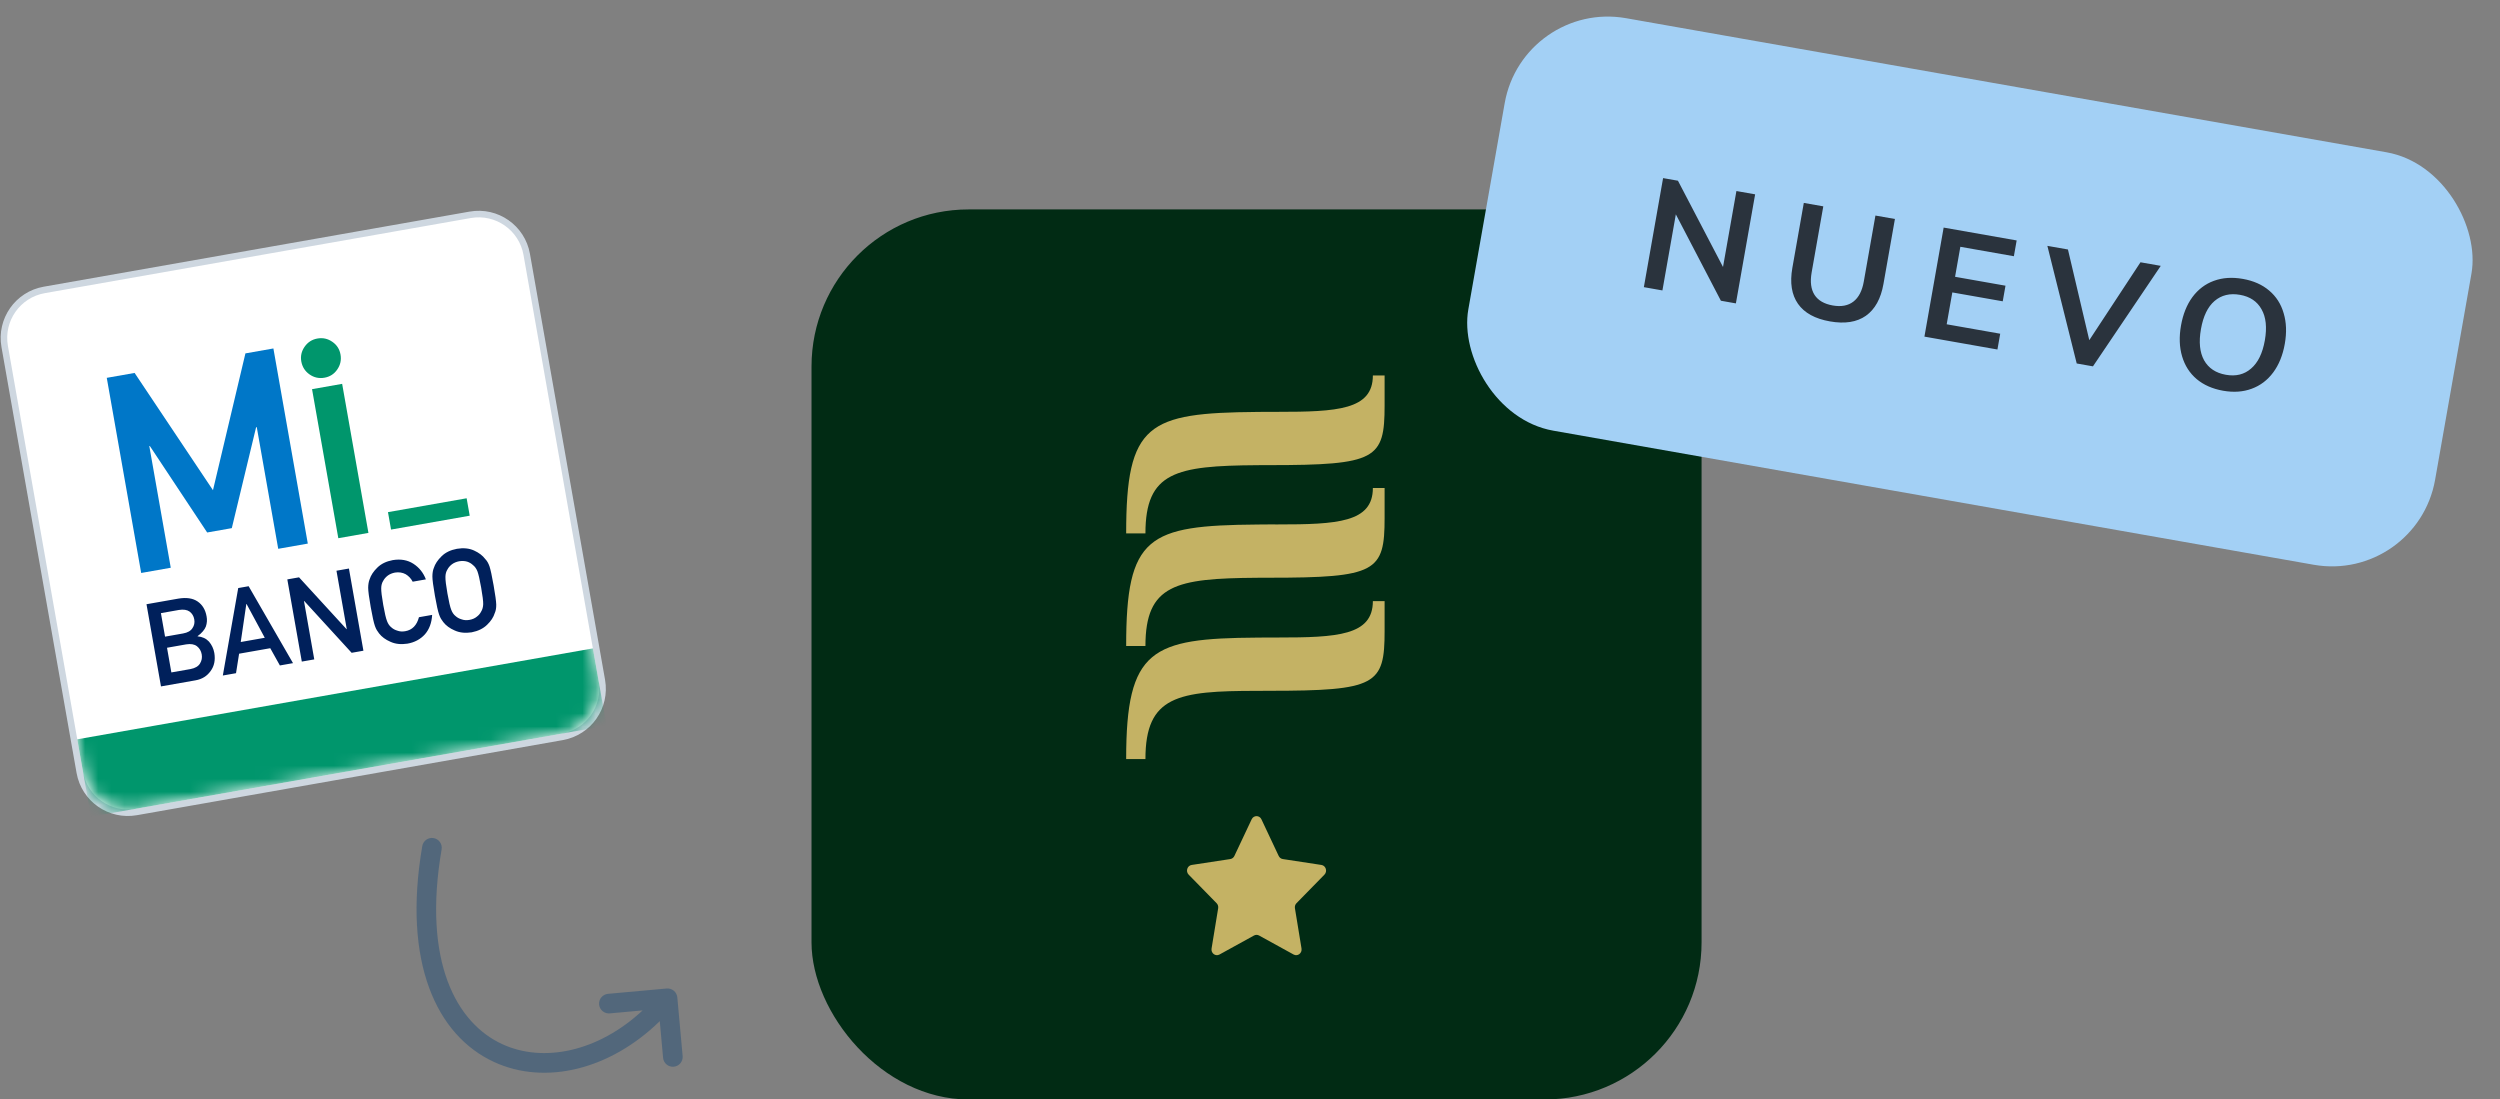 <svg width="191" height="84" viewBox="0 0 191 84" fill="none" xmlns="http://www.w3.org/2000/svg">
<rect x="0" y="0" width="191" height="84" fill="#808080" stroke="none"/>
<rect x="62" y="16" width="68" height="68" rx="12" fill="#012B14"/>
<path d="M95.627 62.594L94.307 65.394C94.247 65.522 94.13 65.612 93.994 65.632L91.044 66.082C90.703 66.133 90.567 66.573 90.814 66.824L92.948 69.004C93.046 69.103 93.091 69.248 93.068 69.389L92.564 72.466C92.505 72.822 92.862 73.094 93.168 72.926L95.806 71.473C95.927 71.406 96.072 71.406 96.194 71.473L98.832 72.926C99.138 73.094 99.494 72.822 99.436 72.466L98.932 69.389C98.909 69.248 98.953 69.103 99.052 69.004L101.186 66.824C101.433 66.573 101.297 66.133 100.956 66.082L98.006 65.632C97.87 65.612 97.753 65.522 97.692 65.394L96.373 62.594C96.297 62.433 96.148 62.352 96 62.352C95.852 62.352 95.704 62.433 95.627 62.594Z" fill="#C4B264"/>
<path fill-rule="evenodd" clip-rule="evenodd" d="M105.784 28.684H104.887C104.887 31.318 102.156 31.465 97.617 31.465C96.958 31.465 96.842 31.465 96.727 31.465C96.624 31.466 96.522 31.468 96.036 31.472C87.702 31.546 86.039 32.342 86.039 40.752H87.511C87.511 36.053 89.844 35.585 96.036 35.54C96.443 35.537 96.445 35.536 96.448 35.536C96.45 35.536 96.453 35.536 96.972 35.536C105.16 35.536 105.784 35.076 105.784 30.971V30.08V29.323V29.055V28.684ZM104.887 37.285H105.784V37.656V37.924V38.681V39.572C105.784 43.677 105.16 44.138 96.972 44.138C96.681 44.138 96.553 44.137 96.495 44.137C96.45 44.137 96.449 44.137 96.448 44.137L96.448 44.137C96.445 44.138 96.438 44.139 96.036 44.142C89.844 44.186 87.511 44.655 87.511 49.354H86.039C86.039 40.943 87.702 40.147 96.036 40.074C96.334 40.071 96.488 40.069 96.586 40.068C96.648 40.068 96.687 40.067 96.727 40.067C96.798 40.066 96.87 40.066 97.069 40.066C97.193 40.066 97.365 40.067 97.617 40.067C102.156 40.067 104.887 39.919 104.887 37.285ZM104.887 45.925H105.784V46.296V46.564V47.321V48.212C105.784 52.317 105.16 52.777 96.972 52.777C96.453 52.777 96.45 52.779 96.448 52.78C96.445 52.781 96.443 52.782 96.036 52.782C89.984 52.782 87.511 53.167 87.511 57.993H86.039C86.039 49.583 87.974 48.768 96.036 48.713C96.402 48.711 96.55 48.709 96.645 48.708C96.676 48.708 96.702 48.708 96.727 48.708C96.838 48.706 96.949 48.706 97.546 48.706H97.617C102.156 48.706 104.887 48.559 104.887 45.925Z" fill="#C4B264"/>
<path d="M33.127 64.029C32.718 63.959 32.331 64.234 32.261 64.642C30.734 73.55 33.366 79.12 37.749 81.138C41.665 82.94 46.614 81.72 50.406 78.017L50.66 80.818C50.698 81.231 51.063 81.535 51.475 81.497C51.888 81.46 52.192 81.095 52.154 80.682L51.747 76.201C51.709 75.788 51.345 75.484 50.932 75.522L46.451 75.929C46.038 75.967 45.734 76.331 45.772 76.744C45.809 77.156 46.174 77.46 46.587 77.423L49.096 77.195C45.68 80.376 41.5 81.213 38.376 79.775C34.883 78.167 32.267 73.487 33.739 64.895C33.809 64.487 33.535 64.099 33.127 64.029Z" fill="#52677B"/>
<rect x="116.348" width="75" height="32" rx="8" transform="rotate(10 116.348 0)" fill="#A3D0F5"/>
<path d="M132.662 14.595L134.092 14.847L132.622 23.179L131.476 22.976L128.034 16.375L127.009 22.189L125.591 21.939L127.06 13.607L128.195 13.807L131.638 20.398L132.662 14.595ZM139.809 24.555C138.667 24.354 137.853 23.906 137.366 23.211C136.879 22.516 136.736 21.601 136.936 20.466L137.811 15.503L139.3 15.765L138.41 20.812C138.284 21.529 138.357 22.102 138.631 22.532C138.906 22.954 139.37 23.223 140.024 23.338C140.67 23.452 141.195 23.354 141.599 23.043C142.003 22.733 142.268 22.223 142.393 21.514L143.283 16.468L144.772 16.73L143.896 21.694C143.698 22.82 143.25 23.631 142.554 24.125C141.859 24.612 140.944 24.756 139.809 24.555ZM147.026 25.718L148.495 17.387L154.073 18.37L153.86 19.576L149.771 18.855L149.367 21.147L153.22 21.827L153.009 23.02L149.157 22.341L148.727 24.775L152.816 25.496L152.604 26.702L147.026 25.718ZM163.533 20.038L165.082 20.311L159.902 27.989L158.661 27.77L156.419 18.784L157.991 19.061L159.621 25.989L163.533 20.038ZM169.845 29.852C169.033 29.708 168.359 29.411 167.821 28.959C167.291 28.508 166.922 27.931 166.713 27.228C166.504 26.525 166.476 25.74 166.628 24.873C166.781 24.007 167.071 23.282 167.499 22.7C167.936 22.11 168.484 21.695 169.144 21.454C169.804 21.213 170.54 21.164 171.351 21.307C172.163 21.45 172.833 21.747 173.363 22.198C173.901 22.651 174.27 23.227 174.471 23.929C174.682 24.624 174.711 25.405 174.558 26.272C174.405 27.138 174.11 27.866 173.673 28.455C173.236 29.044 172.688 29.459 172.028 29.7C171.376 29.943 170.648 29.993 169.845 29.852ZM170.059 28.634C170.824 28.769 171.465 28.61 171.983 28.157C172.51 27.706 172.86 26.988 173.034 26.003C173.207 25.018 173.123 24.227 172.782 23.631C172.449 23.028 171.901 22.659 171.137 22.525C170.365 22.388 169.715 22.546 169.189 22.997C168.672 23.442 168.326 24.157 168.153 25.142C167.979 26.127 168.059 26.921 168.391 27.524C168.731 28.128 169.287 28.498 170.059 28.634Z" fill="#2A333D"/>
<path d="M3.382 22.15C1.354 22.507 0 24.441 0.358 26.469L6.096 59.01C6.453 61.038 8.387 62.392 10.415 62.035L42.956 56.297C44.984 55.939 46.338 54.005 45.98 51.978L40.242 19.436C39.885 17.408 37.951 16.054 35.923 16.412L3.382 22.15Z" fill="white" stroke="#CED7E0" stroke-width="0.5"/>
<mask id="mask0_14300_208817" style="mask-type:alpha" maskUnits="userSpaceOnUse" x="0" y="16" width="46" height="46">
<path fill-rule="evenodd" clip-rule="evenodd" d="M0.604 26.425C0.27 24.534 1.534 22.73 3.425 22.396L35.967 16.658C37.859 16.325 39.663 17.588 39.996 19.48L45.734 52.021C46.068 53.913 44.805 55.717 42.913 56.05L10.371 61.788C8.48 62.122 6.676 60.859 6.342 58.967L0.604 26.425Z" fill="white"/>
</mask>
<g mask="url(#mask0_14300_208817)">
<rect x="5.904" y="56.483" width="40" height="6" transform="rotate(-10 5.904 56.483)" fill="#00966C"/>
<path fill-rule="evenodd" clip-rule="evenodd" d="M26.14 29.326L28.148 40.713L25.847 41.119L23.84 29.732L26.14 29.326ZM23.018 27.609C22.948 27.206 23.033 26.833 23.274 26.488C23.516 26.143 23.841 25.935 24.25 25.863C24.666 25.789 25.046 25.873 25.391 26.115C25.734 26.349 25.943 26.675 26.016 27.091C26.089 27.506 26.005 27.887 25.764 28.232C25.529 28.575 25.204 28.784 24.788 28.857C24.372 28.93 23.992 28.846 23.647 28.605C23.303 28.363 23.093 28.031 23.018 27.609ZM29.876 40.459L35.886 39.399L35.651 38.068L29.641 39.128L29.876 40.459Z" fill="#00966C"/>
<path fill-rule="evenodd" clip-rule="evenodd" d="M10.786 43.775L13.046 43.376L11.407 34.082L11.448 34.075L15.828 40.682L17.71 40.35L19.566 32.643L19.617 32.634L21.256 41.929L23.516 41.53L20.887 26.622L18.75 26.999L16.271 37.452L10.284 28.492L8.157 28.867L10.786 43.775Z" fill="#0077C8"/>
<path fill-rule="evenodd" clip-rule="evenodd" d="M32.465 48.461C32.797 48.079 32.981 47.585 33.016 46.978L32.008 47.155C31.845 47.773 31.496 48.13 30.962 48.224C30.738 48.263 30.537 48.25 30.36 48.183C30.182 48.132 30.031 48.05 29.908 47.939C29.761 47.826 29.648 47.663 29.569 47.452C29.485 47.242 29.388 46.828 29.279 46.211C29.17 45.594 29.119 45.169 29.125 44.937C29.128 44.718 29.179 44.529 29.279 44.373C29.357 44.226 29.47 44.095 29.618 43.98C29.765 43.868 29.949 43.79 30.172 43.745C30.477 43.697 30.751 43.739 30.994 43.87C31.229 44.013 31.407 44.203 31.529 44.442L32.537 44.264C32.344 43.757 32.025 43.358 31.581 43.07C31.136 42.784 30.611 42.692 30.004 42.793C29.511 42.886 29.12 43.076 28.83 43.364C28.534 43.65 28.336 43.951 28.235 44.268C28.167 44.437 28.132 44.649 28.129 44.904C28.13 45.158 28.194 45.65 28.323 46.38C28.45 47.097 28.557 47.579 28.644 47.824C28.691 47.955 28.739 48.062 28.79 48.145C28.842 48.224 28.9 48.307 28.962 48.394C29.166 48.657 29.455 48.87 29.83 49.032C30.2 49.203 30.634 49.251 31.13 49.175C31.675 49.079 32.12 48.841 32.465 48.461ZM11.192 46.163L13.626 45.734C14.244 45.631 14.735 45.704 15.099 45.954C15.466 46.206 15.694 46.584 15.783 47.09C15.834 47.347 15.816 47.605 15.729 47.863C15.682 47.987 15.606 48.11 15.501 48.232C15.396 48.36 15.261 48.483 15.095 48.601L15.098 48.618C15.455 48.647 15.745 48.781 15.968 49.02C16.181 49.27 16.316 49.558 16.374 49.886C16.464 50.429 16.37 50.888 16.093 51.263C15.821 51.651 15.438 51.889 14.944 51.976L12.299 52.442L11.192 46.163ZM12.76 49.488L13.092 51.374L14.557 51.116C14.909 51.048 15.15 50.907 15.281 50.691C15.412 50.478 15.456 50.246 15.411 49.993C15.366 49.735 15.245 49.528 15.049 49.373C14.853 49.221 14.578 49.173 14.224 49.23L12.76 49.488ZM12.61 48.64L12.294 46.844L13.668 46.601C14.016 46.546 14.286 46.586 14.479 46.72C14.676 46.866 14.797 47.065 14.842 47.318C14.886 47.571 14.84 47.795 14.703 47.991C14.571 48.201 14.332 48.336 13.984 48.397L12.61 48.64ZM20.228 48.726L18.836 46.143L18.819 46.146L18.393 49.05L20.228 48.726ZM18.267 49.943L20.648 49.523L21.383 50.841L22.386 50.664L18.996 44.787L18.2 44.927L17.024 51.609L18.032 51.432L18.267 49.943ZM21.951 44.266L22.847 44.108L26.476 48.069L26.493 48.066L25.706 43.604L26.658 43.436L27.765 49.715L26.865 49.874L23.24 45.913L23.223 45.916L24.01 50.378L23.058 50.545L21.951 44.266ZM33.228 45.515C33.1 44.785 33.035 44.294 33.035 44.039C33.037 43.784 33.072 43.572 33.14 43.403C33.241 43.086 33.44 42.785 33.736 42.499C34.026 42.211 34.417 42.02 34.91 41.928C35.41 41.845 35.847 41.89 36.221 42.061C36.591 42.229 36.875 42.446 37.072 42.71C37.206 42.843 37.314 43.03 37.398 43.27C37.479 43.51 37.583 43.995 37.712 44.724C37.839 45.442 37.905 45.931 37.913 46.19C37.917 46.45 37.879 46.665 37.8 46.836C37.705 47.152 37.511 47.449 37.22 47.728C36.928 48.017 36.533 48.211 36.035 48.31C35.539 48.386 35.106 48.338 34.735 48.167C34.36 48.005 34.071 47.792 33.868 47.529C33.805 47.443 33.748 47.359 33.695 47.28C33.645 47.197 33.596 47.09 33.55 46.959C33.462 46.714 33.355 46.233 33.228 45.515ZM34.474 46.587C34.39 46.377 34.293 45.964 34.185 45.346C34.076 44.729 34.025 44.304 34.031 44.072C34.034 43.852 34.085 43.664 34.185 43.508C34.262 43.361 34.375 43.23 34.524 43.115C34.67 43.003 34.855 42.925 35.077 42.88C35.305 42.845 35.51 42.855 35.691 42.909C35.864 42.967 36.009 43.053 36.127 43.165C36.274 43.278 36.39 43.437 36.473 43.642C36.556 43.858 36.651 44.275 36.76 44.892C36.869 45.509 36.921 45.931 36.916 46.157C36.909 46.383 36.855 46.575 36.756 46.731C36.684 46.877 36.576 47.004 36.432 47.112C36.282 47.237 36.094 47.319 35.867 47.359C35.643 47.398 35.443 47.385 35.265 47.318C35.087 47.267 34.937 47.185 34.813 47.074C34.666 46.961 34.553 46.798 34.474 46.587Z" fill="#00205B"/>
</g>
</svg>
